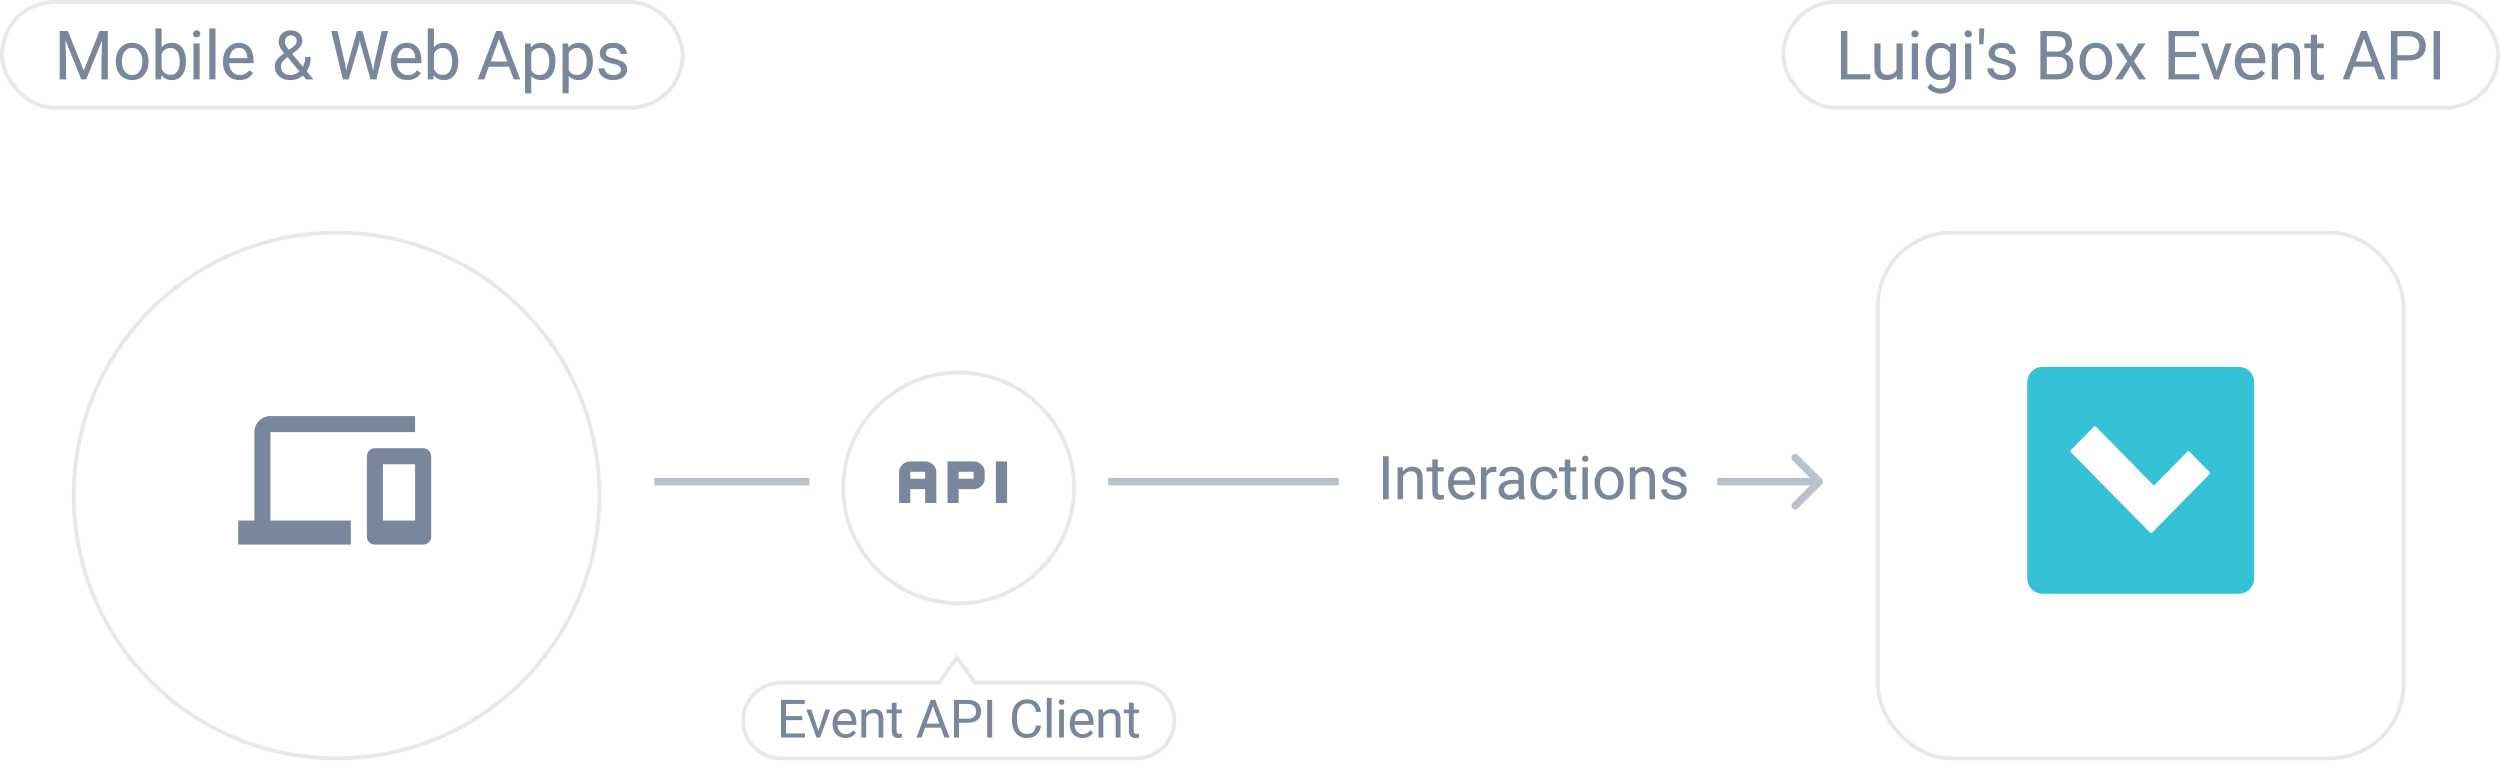 <svg width="661" height="205" viewBox="0 0 661 205" fill="none" xmlns="http://www.w3.org/2000/svg">
<g filter="url(#filter0_d_7482_2360)">
<circle cx="253.474" cy="127" r="31" fill="white"/>
<circle cx="253.474" cy="127" r="30.5" stroke="#E6E8EB"/>
</g>
<path d="M260.363 124.75V126.583C260.363 128.05 258.986 129.333 257.411 129.333H253.474V133H250.521V122H257.411C258.986 122 260.363 123.283 260.363 124.75ZM257.411 124.75H253.474V126.583H257.411V124.75Z" fill="#78879C"/>
<path fill-rule="evenodd" clip-rule="evenodd" d="M237.727 125.667V124.75C237.727 123.283 239.104 122 240.679 122H244.616C246.191 122 247.569 123.283 247.569 124.75V126.583V133H244.616V129.333H240.679V133H237.727V126.583V125.667ZM240.679 124.75H244.616V126.583H240.679V124.75Z" fill="#78879C"/>
<rect x="263.316" y="122" width="2.953" height="11" fill="#78879C"/>
<path fill-rule="evenodd" clip-rule="evenodd" d="M214 126.364H173V128.364H214V126.364ZM293 128.364H354V126.364H293V128.364ZM478.586 128.364H454V126.364H478.586L473.929 121.707C473.538 121.317 473.538 120.683 473.929 120.293C474.319 119.902 474.953 119.902 475.343 120.293L481.707 126.657C482.098 127.047 482.098 127.681 481.707 128.071L475.343 134.435C474.953 134.826 474.319 134.826 473.929 134.435C473.538 134.045 473.538 133.411 473.929 133.021L478.586 128.364Z" fill="#B9C1CC"/>
<g filter="url(#filter1_d_7482_2360)">
<rect x="496" y="57" width="140" height="140" rx="20" fill="white"/>
<rect x="496.5" y="57.5" width="139" height="139" rx="19.5" stroke="#E6E8EB"/>
</g>
<path d="M536 101.076C536 98.825 537.818 97 540.06 97H591.94C594.182 97 596 98.825 596 101.076V152.924C596 155.175 594.182 157 591.94 157H540.06C537.818 157 536 155.175 536 152.924V101.076Z" fill="#35C2D6"/>
<path d="M547.569 119.587C547.382 119.396 547.382 119.142 547.569 118.952L553.579 112.857C553.766 112.666 554.016 112.666 554.203 112.857L569.301 128.222C569.426 128.349 569.551 128.349 569.675 128.222L578.306 119.439C578.493 119.248 578.742 119.248 578.93 119.439L584.17 124.772C584.357 124.963 584.357 125.217 584.17 125.407L569.051 140.793C568.864 140.984 568.615 140.984 568.428 140.793L547.569 119.587Z" fill="white"/>
<g filter="url(#filter2_d_7482_2360)">
<circle cx="89" cy="127" r="70" fill="white"/>
<circle cx="89" cy="127" r="69.5" stroke="#E6E8EB"/>
</g>
<rect x="0.5" y="0.5" width="180" height="28" rx="14" fill="white"/>
<rect x="0.5" y="0.5" width="180" height="28" rx="14" stroke="#E6E8EB"/>
<path d="M16.314 8.203H17.957L22.149 18.636L26.333 8.203H27.985L22.782 21H21.499L16.314 8.203ZM15.777 8.203H17.228L17.465 16.008V21H15.777V8.203ZM27.062 8.203H28.513V21H26.825V16.008L27.062 8.203ZM30.617 16.351V16.148C30.617 15.463 30.717 14.827 30.916 14.241C31.116 13.649 31.403 13.137 31.778 12.703C32.153 12.264 32.607 11.924 33.14 11.684C33.673 11.438 34.271 11.315 34.933 11.315C35.601 11.315 36.201 11.438 36.735 11.684C37.274 11.924 37.731 12.264 38.106 12.703C38.487 13.137 38.777 13.649 38.976 14.241C39.175 14.827 39.275 15.463 39.275 16.148V16.351C39.275 17.036 39.175 17.672 38.976 18.258C38.777 18.844 38.487 19.356 38.106 19.796C37.731 20.23 37.277 20.569 36.743 20.815C36.216 21.056 35.618 21.176 34.95 21.176C34.282 21.176 33.682 21.056 33.149 20.815C32.615 20.569 32.158 20.23 31.778 19.796C31.403 19.356 31.116 18.844 30.916 18.258C30.717 17.672 30.617 17.036 30.617 16.351ZM32.243 16.148V16.351C32.243 16.825 32.299 17.273 32.41 17.695C32.522 18.111 32.689 18.48 32.911 18.803C33.14 19.125 33.424 19.38 33.764 19.567C34.104 19.749 34.499 19.84 34.95 19.84C35.396 19.84 35.785 19.749 36.119 19.567C36.459 19.38 36.74 19.125 36.963 18.803C37.186 18.48 37.353 18.111 37.464 17.695C37.581 17.273 37.64 16.825 37.64 16.351V16.148C37.64 15.68 37.581 15.237 37.464 14.821C37.353 14.399 37.183 14.027 36.954 13.705C36.732 13.377 36.45 13.119 36.111 12.932C35.777 12.744 35.384 12.65 34.933 12.65C34.488 12.65 34.095 12.744 33.755 12.932C33.421 13.119 33.14 13.377 32.911 13.705C32.689 14.027 32.522 14.399 32.41 14.821C32.299 15.237 32.243 15.68 32.243 16.148ZM41.107 7.5H42.742V19.154L42.601 21H41.107V7.5ZM49.166 16.166V16.351C49.166 17.042 49.084 17.684 48.92 18.275C48.756 18.861 48.516 19.371 48.2 19.805C47.883 20.238 47.497 20.575 47.04 20.815C46.583 21.056 46.058 21.176 45.466 21.176C44.863 21.176 44.333 21.073 43.876 20.868C43.424 20.657 43.044 20.355 42.733 19.963C42.422 19.57 42.173 19.096 41.986 18.539C41.804 17.982 41.678 17.355 41.608 16.658V15.85C41.678 15.146 41.804 14.517 41.986 13.96C42.173 13.403 42.422 12.929 42.733 12.536C43.044 12.138 43.424 11.836 43.876 11.631C44.327 11.42 44.851 11.315 45.449 11.315C46.046 11.315 46.577 11.432 47.04 11.666C47.502 11.895 47.889 12.223 48.2 12.65C48.516 13.078 48.756 13.591 48.92 14.188C49.084 14.78 49.166 15.44 49.166 16.166ZM47.532 16.351V16.166C47.532 15.691 47.488 15.246 47.4 14.83C47.312 14.408 47.171 14.039 46.978 13.723C46.785 13.4 46.53 13.148 46.213 12.967C45.897 12.779 45.507 12.685 45.044 12.685C44.634 12.685 44.277 12.756 43.972 12.896C43.673 13.037 43.419 13.227 43.208 13.468C42.997 13.702 42.824 13.972 42.689 14.276C42.56 14.575 42.463 14.886 42.399 15.208V17.326C42.493 17.736 42.645 18.132 42.856 18.513C43.073 18.888 43.36 19.195 43.717 19.436C44.081 19.676 44.529 19.796 45.062 19.796C45.502 19.796 45.877 19.708 46.187 19.532C46.503 19.351 46.758 19.102 46.952 18.785C47.151 18.469 47.297 18.102 47.391 17.686C47.485 17.27 47.532 16.825 47.532 16.351ZM52.792 11.49V21H51.157V11.49H52.792ZM51.034 8.968C51.034 8.704 51.113 8.481 51.271 8.3C51.435 8.118 51.675 8.027 51.992 8.027C52.303 8.027 52.54 8.118 52.704 8.3C52.874 8.481 52.959 8.704 52.959 8.968C52.959 9.22 52.874 9.437 52.704 9.618C52.54 9.794 52.303 9.882 51.992 9.882C51.675 9.882 51.435 9.794 51.271 9.618C51.113 9.437 51.034 9.22 51.034 8.968ZM56.971 7.5V21H55.336V7.5H56.971ZM63.329 21.176C62.667 21.176 62.067 21.064 61.528 20.842C60.994 20.613 60.534 20.294 60.148 19.884C59.767 19.474 59.474 18.987 59.269 18.425C59.064 17.862 58.961 17.247 58.961 16.579V16.21C58.961 15.437 59.075 14.748 59.304 14.145C59.532 13.535 59.843 13.02 60.236 12.598C60.628 12.176 61.074 11.856 61.572 11.64C62.07 11.423 62.585 11.315 63.118 11.315C63.798 11.315 64.384 11.432 64.876 11.666C65.374 11.9 65.781 12.229 66.098 12.65C66.414 13.066 66.649 13.559 66.801 14.127C66.953 14.69 67.029 15.305 67.029 15.973V16.702H59.928V15.375H65.404V15.252C65.38 14.83 65.292 14.42 65.14 14.021C64.993 13.623 64.759 13.295 64.437 13.037C64.115 12.779 63.675 12.65 63.118 12.65C62.749 12.65 62.409 12.729 62.099 12.888C61.788 13.04 61.522 13.269 61.299 13.573C61.076 13.878 60.904 14.25 60.781 14.69C60.657 15.129 60.596 15.636 60.596 16.21V16.579C60.596 17.03 60.657 17.455 60.781 17.854C60.909 18.246 61.094 18.592 61.334 18.891C61.58 19.189 61.876 19.424 62.222 19.594C62.574 19.764 62.972 19.849 63.417 19.849C63.992 19.849 64.478 19.731 64.876 19.497C65.275 19.263 65.623 18.949 65.922 18.557L66.906 19.339C66.701 19.649 66.441 19.945 66.124 20.227C65.808 20.508 65.418 20.736 64.955 20.912C64.498 21.088 63.956 21.176 63.329 21.176ZM75.361 13.898L77.277 12.536C77.646 12.284 77.93 12.032 78.13 11.78C78.335 11.523 78.437 11.171 78.437 10.726C78.437 10.38 78.302 10.066 78.033 9.785C77.763 9.498 77.383 9.354 76.89 9.354C76.55 9.354 76.263 9.434 76.029 9.592C75.795 9.75 75.619 9.961 75.502 10.225C75.385 10.482 75.326 10.767 75.326 11.077C75.326 11.341 75.39 11.613 75.519 11.895C75.648 12.176 75.827 12.469 76.055 12.773C76.284 13.078 76.545 13.4 76.838 13.74L82.893 21H80.942L75.976 15.059C75.537 14.543 75.144 14.071 74.799 13.644C74.453 13.21 74.18 12.791 73.981 12.387C73.788 11.982 73.691 11.563 73.691 11.13C73.691 10.462 73.823 9.899 74.087 9.442C74.356 8.979 74.731 8.628 75.212 8.388C75.692 8.147 76.255 8.027 76.899 8.027C77.526 8.027 78.065 8.153 78.516 8.405C78.973 8.651 79.325 8.979 79.571 9.39C79.817 9.794 79.94 10.239 79.94 10.726C79.94 11.136 79.867 11.505 79.721 11.833C79.574 12.155 79.369 12.451 79.105 12.721C78.847 12.99 78.546 13.254 78.2 13.512L75.66 15.401C75.238 15.712 74.93 16.008 74.737 16.289C74.544 16.57 74.418 16.819 74.359 17.036C74.306 17.253 74.28 17.426 74.28 17.555C74.28 17.971 74.371 18.352 74.552 18.697C74.734 19.043 75.01 19.321 75.379 19.532C75.754 19.737 76.222 19.84 76.785 19.84C77.277 19.84 77.755 19.729 78.218 19.506C78.686 19.277 79.105 18.955 79.474 18.539C79.844 18.117 80.136 17.616 80.353 17.036C80.576 16.45 80.687 15.803 80.687 15.094H82.146C82.146 15.674 82.091 16.222 81.979 16.737C81.868 17.253 81.695 17.733 81.461 18.179C81.232 18.618 80.939 19.02 80.582 19.383C80.529 19.436 80.488 19.497 80.459 19.567C80.429 19.638 80.388 19.699 80.336 19.752C79.896 20.227 79.354 20.584 78.71 20.824C78.071 21.059 77.429 21.176 76.785 21.176C75.935 21.176 75.2 21.02 74.579 20.71C73.964 20.399 73.489 19.972 73.155 19.427C72.821 18.882 72.654 18.258 72.654 17.555C72.654 17.016 72.768 16.541 72.997 16.131C73.231 15.721 73.55 15.337 73.955 14.979C74.365 14.622 74.834 14.262 75.361 13.898ZM91.875 17.133L94.415 8.203H95.646L94.934 11.675L92.2 21H90.979L91.875 17.133ZM89.247 8.203L91.269 16.957L91.875 21H90.662L87.56 8.203H89.247ZM98.933 16.948L100.91 8.203H102.607L99.513 21H98.3L98.933 16.948ZM95.83 8.203L98.3 17.133L99.197 21H97.975L95.338 11.675L94.617 8.203H95.83ZM107.708 21.176C107.046 21.176 106.446 21.064 105.907 20.842C105.374 20.613 104.914 20.294 104.527 19.884C104.146 19.474 103.853 18.987 103.648 18.425C103.443 17.862 103.34 17.247 103.34 16.579V16.21C103.34 15.437 103.455 14.748 103.683 14.145C103.912 13.535 104.222 13.02 104.615 12.598C105.007 12.176 105.453 11.856 105.951 11.64C106.449 11.423 106.964 11.315 107.498 11.315C108.177 11.315 108.763 11.432 109.255 11.666C109.753 11.9 110.161 12.229 110.477 12.65C110.793 13.066 111.028 13.559 111.18 14.127C111.333 14.69 111.409 15.305 111.409 15.973V16.702H104.307V15.375H109.783V15.252C109.759 14.83 109.671 14.42 109.519 14.021C109.373 13.623 109.138 13.295 108.816 13.037C108.494 12.779 108.054 12.65 107.498 12.65C107.128 12.65 106.789 12.729 106.478 12.888C106.167 13.04 105.901 13.269 105.678 13.573C105.456 13.878 105.283 14.25 105.16 14.69C105.037 15.129 104.975 15.636 104.975 16.21V16.579C104.975 17.03 105.037 17.455 105.16 17.854C105.289 18.246 105.473 18.592 105.713 18.891C105.959 19.189 106.255 19.424 106.601 19.594C106.953 19.764 107.351 19.849 107.796 19.849C108.371 19.849 108.857 19.731 109.255 19.497C109.654 19.263 110.002 18.949 110.301 18.557L111.286 19.339C111.081 19.649 110.82 19.945 110.503 20.227C110.187 20.508 109.797 20.736 109.334 20.912C108.877 21.088 108.335 21.176 107.708 21.176ZM113.1 7.5H114.735V19.154L114.594 21H113.1V7.5ZM121.16 16.166V16.351C121.16 17.042 121.078 17.684 120.914 18.275C120.75 18.861 120.51 19.371 120.193 19.805C119.877 20.238 119.49 20.575 119.033 20.815C118.576 21.056 118.052 21.176 117.46 21.176C116.856 21.176 116.326 21.073 115.869 20.868C115.418 20.657 115.037 20.355 114.726 19.963C114.416 19.57 114.167 19.096 113.979 18.539C113.798 17.982 113.672 17.355 113.601 16.658V15.85C113.672 15.146 113.798 14.517 113.979 13.96C114.167 13.403 114.416 12.929 114.726 12.536C115.037 12.138 115.418 11.836 115.869 11.631C116.32 11.42 116.844 11.315 117.442 11.315C118.04 11.315 118.57 11.432 119.033 11.666C119.496 11.895 119.883 12.223 120.193 12.65C120.51 13.078 120.75 13.591 120.914 14.188C121.078 14.78 121.16 15.44 121.16 16.166ZM119.525 16.351V16.166C119.525 15.691 119.481 15.246 119.393 14.83C119.305 14.408 119.165 14.039 118.971 13.723C118.778 13.4 118.523 13.148 118.207 12.967C117.89 12.779 117.501 12.685 117.038 12.685C116.628 12.685 116.27 12.756 115.966 12.896C115.667 13.037 115.412 13.227 115.201 13.468C114.99 13.702 114.817 13.972 114.682 14.276C114.553 14.575 114.457 14.886 114.392 15.208V17.326C114.486 17.736 114.638 18.132 114.849 18.513C115.066 18.888 115.353 19.195 115.711 19.436C116.074 19.676 116.522 19.796 117.055 19.796C117.495 19.796 117.87 19.708 118.18 19.532C118.497 19.351 118.752 19.102 118.945 18.785C119.144 18.469 119.291 18.102 119.385 17.686C119.478 17.27 119.525 16.825 119.525 16.351ZM132.269 9.337L128.032 21H126.301L131.179 8.203H132.295L132.269 9.337ZM135.82 21L131.574 9.337L131.548 8.203H132.664L137.56 21H135.82ZM135.6 16.263V17.651H128.41V16.263H135.6ZM140.456 13.318V24.656H138.821V11.49H140.315L140.456 13.318ZM146.863 16.166V16.351C146.863 17.042 146.781 17.684 146.617 18.275C146.453 18.861 146.212 19.371 145.896 19.805C145.585 20.238 145.202 20.575 144.745 20.815C144.288 21.056 143.763 21.176 143.171 21.176C142.568 21.176 142.035 21.076 141.572 20.877C141.109 20.678 140.716 20.388 140.394 20.007C140.072 19.626 139.814 19.169 139.621 18.636C139.433 18.102 139.304 17.502 139.234 16.834V15.85C139.304 15.146 139.436 14.517 139.629 13.96C139.823 13.403 140.078 12.929 140.394 12.536C140.716 12.138 141.106 11.836 141.563 11.631C142.02 11.42 142.547 11.315 143.145 11.315C143.743 11.315 144.273 11.432 144.736 11.666C145.199 11.895 145.588 12.223 145.905 12.65C146.221 13.078 146.458 13.591 146.617 14.188C146.781 14.78 146.863 15.44 146.863 16.166ZM145.228 16.351V16.166C145.228 15.691 145.178 15.246 145.079 14.83C144.979 14.408 144.824 14.039 144.613 13.723C144.408 13.4 144.144 13.148 143.822 12.967C143.499 12.779 143.116 12.685 142.67 12.685C142.26 12.685 141.903 12.756 141.598 12.896C141.299 13.037 141.044 13.227 140.833 13.468C140.623 13.702 140.45 13.972 140.315 14.276C140.186 14.575 140.089 14.886 140.025 15.208V17.484C140.142 17.895 140.306 18.281 140.517 18.645C140.728 19.002 141.009 19.292 141.361 19.515C141.712 19.731 142.155 19.84 142.688 19.84C143.127 19.84 143.505 19.749 143.822 19.567C144.144 19.38 144.408 19.125 144.613 18.803C144.824 18.48 144.979 18.111 145.079 17.695C145.178 17.273 145.228 16.825 145.228 16.351ZM150.365 13.318V24.656H148.73V11.49H150.224L150.365 13.318ZM156.772 16.166V16.351C156.772 17.042 156.69 17.684 156.526 18.275C156.362 18.861 156.122 19.371 155.805 19.805C155.495 20.238 155.111 20.575 154.654 20.815C154.197 21.056 153.673 21.176 153.081 21.176C152.477 21.176 151.944 21.076 151.481 20.877C151.018 20.678 150.626 20.388 150.303 20.007C149.981 19.626 149.723 19.169 149.53 18.636C149.343 18.102 149.214 17.502 149.143 16.834V15.85C149.214 15.146 149.345 14.517 149.539 13.96C149.732 13.403 149.987 12.929 150.303 12.536C150.626 12.138 151.015 11.836 151.472 11.631C151.929 11.42 152.457 11.315 153.054 11.315C153.652 11.315 154.182 11.432 154.645 11.666C155.108 11.895 155.498 12.223 155.814 12.65C156.131 13.078 156.368 13.591 156.526 14.188C156.69 14.78 156.772 15.44 156.772 16.166ZM155.137 16.351V16.166C155.137 15.691 155.088 15.246 154.988 14.83C154.888 14.408 154.733 14.039 154.522 13.723C154.317 13.4 154.053 13.148 153.731 12.967C153.409 12.779 153.025 12.685 152.58 12.685C152.17 12.685 151.812 12.756 151.508 12.896C151.209 13.037 150.954 13.227 150.743 13.468C150.532 13.702 150.359 13.972 150.224 14.276C150.095 14.575 149.999 14.886 149.934 15.208V17.484C150.051 17.895 150.216 18.281 150.426 18.645C150.637 19.002 150.919 19.292 151.27 19.515C151.622 19.731 152.064 19.84 152.597 19.84C153.037 19.84 153.415 19.749 153.731 19.567C154.053 19.38 154.317 19.125 154.522 18.803C154.733 18.48 154.888 18.111 154.988 17.695C155.088 17.273 155.137 16.825 155.137 16.351ZM164.186 18.477C164.186 18.243 164.133 18.026 164.027 17.827C163.928 17.622 163.72 17.438 163.403 17.273C163.093 17.104 162.624 16.957 161.997 16.834C161.47 16.723 160.992 16.591 160.564 16.439C160.143 16.286 159.782 16.102 159.483 15.885C159.19 15.668 158.965 15.413 158.807 15.12C158.648 14.827 158.569 14.484 158.569 14.092C158.569 13.717 158.651 13.362 158.815 13.028C158.985 12.694 159.223 12.398 159.527 12.141C159.838 11.883 160.21 11.681 160.644 11.534C161.077 11.388 161.561 11.315 162.094 11.315C162.855 11.315 163.506 11.449 164.045 11.719C164.584 11.988 164.997 12.349 165.284 12.8C165.571 13.245 165.715 13.74 165.715 14.285H164.089C164.089 14.021 164.01 13.767 163.852 13.521C163.699 13.269 163.474 13.06 163.175 12.896C162.882 12.732 162.521 12.65 162.094 12.65C161.643 12.65 161.276 12.721 160.995 12.861C160.72 12.996 160.518 13.169 160.389 13.38C160.266 13.591 160.204 13.813 160.204 14.048C160.204 14.224 160.233 14.382 160.292 14.523C160.356 14.657 160.468 14.783 160.626 14.9C160.784 15.012 161.007 15.117 161.294 15.217C161.581 15.316 161.947 15.416 162.393 15.516C163.172 15.691 163.813 15.902 164.317 16.148C164.821 16.395 165.196 16.696 165.442 17.054C165.688 17.411 165.812 17.845 165.812 18.355C165.812 18.77 165.724 19.151 165.548 19.497C165.378 19.843 165.129 20.142 164.801 20.394C164.479 20.64 164.092 20.833 163.641 20.974C163.195 21.108 162.694 21.176 162.138 21.176C161.3 21.176 160.591 21.026 160.011 20.727C159.431 20.429 158.991 20.042 158.692 19.567C158.394 19.093 158.244 18.592 158.244 18.064H159.879C159.902 18.51 160.031 18.864 160.266 19.128C160.5 19.386 160.787 19.57 161.127 19.682C161.467 19.787 161.804 19.84 162.138 19.84C162.583 19.84 162.955 19.781 163.254 19.664C163.559 19.547 163.79 19.386 163.948 19.181C164.106 18.976 164.186 18.741 164.186 18.477Z" fill="#78879C"/>
<rect x="471.5" y="0.5" width="189" height="28" rx="14" fill="white"/>
<rect x="471.5" y="0.5" width="189" height="28" rx="14" stroke="#E6E8EB"/>
<path d="M494.503 19.62V21H488.105V19.62H494.503ZM488.439 8.203V21H486.743V8.203H488.439ZM501.433 18.803V11.49H503.068V21H501.512L501.433 18.803ZM501.741 16.799L502.418 16.781C502.418 17.414 502.35 18 502.216 18.539C502.087 19.072 501.876 19.535 501.583 19.928C501.29 20.32 500.906 20.628 500.431 20.851C499.957 21.067 499.38 21.176 498.7 21.176C498.237 21.176 497.812 21.108 497.426 20.974C497.045 20.839 496.717 20.631 496.441 20.35C496.166 20.068 495.952 19.702 495.8 19.251C495.653 18.8 495.58 18.258 495.58 17.625V11.49H497.206V17.643C497.206 18.07 497.253 18.425 497.346 18.706C497.446 18.981 497.578 19.201 497.742 19.365C497.912 19.523 498.099 19.635 498.304 19.699C498.515 19.764 498.732 19.796 498.955 19.796C499.646 19.796 500.194 19.664 500.598 19.4C501.003 19.131 501.293 18.77 501.469 18.319C501.65 17.862 501.741 17.355 501.741 16.799ZM507.115 11.49V21H505.48V11.49H507.115ZM505.357 8.968C505.357 8.704 505.437 8.481 505.595 8.3C505.759 8.118 505.999 8.027 506.315 8.027C506.626 8.027 506.863 8.118 507.027 8.3C507.197 8.481 507.282 8.704 507.282 8.968C507.282 9.22 507.197 9.437 507.027 9.618C506.863 9.794 506.626 9.882 506.315 9.882C505.999 9.882 505.759 9.794 505.595 9.618C505.437 9.437 505.357 9.22 505.357 8.968ZM515.689 11.49H517.165V20.798C517.165 21.636 516.995 22.351 516.656 22.942C516.316 23.534 515.841 23.982 515.232 24.287C514.628 24.598 513.931 24.753 513.14 24.753C512.812 24.753 512.425 24.7 511.98 24.595C511.54 24.495 511.107 24.322 510.679 24.076C510.257 23.836 509.903 23.511 509.615 23.101L510.468 22.134C510.866 22.614 511.282 22.948 511.716 23.136C512.156 23.323 512.589 23.417 513.017 23.417C513.532 23.417 513.978 23.32 514.353 23.127C514.728 22.934 515.018 22.646 515.223 22.266C515.434 21.891 515.539 21.428 515.539 20.877V13.582L515.689 11.49ZM509.141 16.351V16.166C509.141 15.44 509.226 14.78 509.396 14.188C509.572 13.591 509.821 13.078 510.143 12.65C510.471 12.223 510.866 11.895 511.329 11.666C511.792 11.432 512.314 11.315 512.894 11.315C513.491 11.315 514.013 11.42 514.458 11.631C514.909 11.836 515.29 12.138 515.601 12.536C515.917 12.929 516.166 13.403 516.348 13.96C516.53 14.517 516.656 15.146 516.726 15.85V16.658C516.661 17.355 516.535 17.982 516.348 18.539C516.166 19.096 515.917 19.57 515.601 19.963C515.29 20.355 514.909 20.657 514.458 20.868C514.007 21.073 513.48 21.176 512.876 21.176C512.308 21.176 511.792 21.056 511.329 20.815C510.872 20.575 510.48 20.238 510.152 19.805C509.824 19.371 509.572 18.861 509.396 18.275C509.226 17.684 509.141 17.042 509.141 16.351ZM510.767 16.166V16.351C510.767 16.825 510.814 17.27 510.907 17.686C511.007 18.102 511.157 18.469 511.356 18.785C511.561 19.102 511.822 19.351 512.138 19.532C512.454 19.708 512.832 19.796 513.272 19.796C513.811 19.796 514.256 19.682 514.608 19.453C514.959 19.225 515.238 18.923 515.443 18.548C515.654 18.173 515.818 17.766 515.935 17.326V15.208C515.87 14.886 515.771 14.575 515.636 14.276C515.507 13.972 515.337 13.702 515.126 13.468C514.921 13.227 514.666 13.037 514.362 12.896C514.057 12.756 513.699 12.685 513.289 12.685C512.844 12.685 512.46 12.779 512.138 12.967C511.822 13.148 511.561 13.4 511.356 13.723C511.157 14.039 511.007 14.408 510.907 14.83C510.814 15.246 510.767 15.691 510.767 16.166ZM521.204 11.49V21H519.569V11.49H521.204ZM519.446 8.968C519.446 8.704 519.525 8.481 519.683 8.3C519.847 8.118 520.087 8.027 520.404 8.027C520.714 8.027 520.952 8.118 521.116 8.3C521.286 8.481 521.371 8.704 521.371 8.968C521.371 9.22 521.286 9.437 521.116 9.618C520.952 9.794 520.714 9.882 520.404 9.882C520.087 9.882 519.847 9.794 519.683 9.618C519.525 9.437 519.446 9.22 519.446 8.968ZM524.609 7.5V8.467L524.425 11.701H523.291L523.3 8.616V7.5H524.609ZM531.398 18.477C531.398 18.243 531.346 18.026 531.24 17.827C531.141 17.622 530.933 17.438 530.616 17.273C530.306 17.104 529.837 16.957 529.21 16.834C528.683 16.723 528.205 16.591 527.777 16.439C527.355 16.286 526.995 16.102 526.696 15.885C526.403 15.668 526.178 15.413 526.02 15.12C525.861 14.827 525.782 14.484 525.782 14.092C525.782 13.717 525.864 13.362 526.028 13.028C526.198 12.694 526.436 12.398 526.74 12.141C527.051 11.883 527.423 11.681 527.856 11.534C528.29 11.388 528.773 11.315 529.307 11.315C530.068 11.315 530.719 11.449 531.258 11.719C531.797 11.988 532.21 12.349 532.497 12.8C532.784 13.245 532.928 13.74 532.928 14.285H531.302C531.302 14.021 531.223 13.767 531.064 13.521C530.912 13.269 530.687 13.06 530.388 12.896C530.095 12.732 529.734 12.65 529.307 12.65C528.855 12.65 528.489 12.721 528.208 12.861C527.933 12.996 527.73 13.169 527.602 13.38C527.479 13.591 527.417 13.813 527.417 14.048C527.417 14.224 527.446 14.382 527.505 14.523C527.569 14.657 527.681 14.783 527.839 14.9C527.997 15.012 528.22 15.117 528.507 15.217C528.794 15.316 529.16 15.416 529.605 15.516C530.385 15.691 531.026 15.902 531.53 16.148C532.034 16.395 532.409 16.696 532.655 17.054C532.901 17.411 533.024 17.845 533.024 18.355C533.024 18.77 532.937 19.151 532.761 19.497C532.591 19.843 532.342 20.142 532.014 20.394C531.691 20.64 531.305 20.833 530.854 20.974C530.408 21.108 529.907 21.176 529.351 21.176C528.513 21.176 527.804 21.026 527.224 20.727C526.644 20.429 526.204 20.042 525.905 19.567C525.606 19.093 525.457 18.592 525.457 18.064H527.092C527.115 18.51 527.244 18.864 527.479 19.128C527.713 19.386 528 19.57 528.34 19.682C528.68 19.787 529.017 19.84 529.351 19.84C529.796 19.84 530.168 19.781 530.467 19.664C530.771 19.547 531.003 19.386 531.161 19.181C531.319 18.976 531.398 18.741 531.398 18.477ZM544.037 15.015H540.793L540.776 13.652H543.72C544.207 13.652 544.631 13.57 544.995 13.406C545.358 13.242 545.639 13.008 545.838 12.703C546.043 12.393 546.146 12.023 546.146 11.596C546.146 11.127 546.055 10.746 545.874 10.453C545.698 10.154 545.425 9.938 545.056 9.803C544.693 9.662 544.23 9.592 543.667 9.592H541.171V21H539.475V8.203H543.667C544.324 8.203 544.91 8.271 545.425 8.405C545.941 8.534 546.377 8.739 546.735 9.021C547.098 9.296 547.374 9.647 547.561 10.075C547.749 10.503 547.842 11.016 547.842 11.613C547.842 12.141 547.708 12.618 547.438 13.046C547.168 13.468 546.793 13.813 546.313 14.083C545.838 14.352 545.282 14.525 544.643 14.602L544.037 15.015ZM543.958 21H540.125L541.084 19.62H543.958C544.497 19.62 544.954 19.526 545.329 19.339C545.709 19.151 546 18.888 546.199 18.548C546.398 18.202 546.498 17.795 546.498 17.326C546.498 16.852 546.413 16.441 546.243 16.096C546.073 15.75 545.806 15.483 545.443 15.296C545.08 15.108 544.611 15.015 544.037 15.015H541.62L541.637 13.652H544.942L545.302 14.145C545.917 14.197 546.439 14.373 546.867 14.672C547.294 14.965 547.62 15.34 547.842 15.797C548.071 16.254 548.185 16.758 548.185 17.309C548.185 18.105 548.009 18.779 547.658 19.33C547.312 19.875 546.823 20.291 546.19 20.578C545.557 20.859 544.813 21 543.958 21ZM549.815 16.351V16.148C549.815 15.463 549.915 14.827 550.114 14.241C550.313 13.649 550.6 13.137 550.975 12.703C551.35 12.264 551.804 11.924 552.338 11.684C552.871 11.438 553.469 11.315 554.131 11.315C554.799 11.315 555.399 11.438 555.932 11.684C556.471 11.924 556.928 12.264 557.303 12.703C557.684 13.137 557.974 13.649 558.174 14.241C558.373 14.827 558.472 15.463 558.472 16.148V16.351C558.472 17.036 558.373 17.672 558.174 18.258C557.974 18.844 557.684 19.356 557.303 19.796C556.928 20.23 556.474 20.569 555.941 20.815C555.414 21.056 554.816 21.176 554.148 21.176C553.48 21.176 552.88 21.056 552.346 20.815C551.813 20.569 551.356 20.23 550.975 19.796C550.6 19.356 550.313 18.844 550.114 18.258C549.915 17.672 549.815 17.036 549.815 16.351ZM551.441 16.148V16.351C551.441 16.825 551.497 17.273 551.608 17.695C551.719 18.111 551.886 18.48 552.109 18.803C552.338 19.125 552.622 19.38 552.962 19.567C553.302 19.749 553.697 19.84 554.148 19.84C554.594 19.84 554.983 19.749 555.317 19.567C555.657 19.38 555.938 19.125 556.161 18.803C556.384 18.48 556.551 18.111 556.662 17.695C556.779 17.273 556.838 16.825 556.838 16.351V16.148C556.838 15.68 556.779 15.237 556.662 14.821C556.551 14.399 556.381 14.027 556.152 13.705C555.929 13.377 555.648 13.119 555.308 12.932C554.974 12.744 554.582 12.65 554.131 12.65C553.685 12.65 553.293 12.744 552.953 12.932C552.619 13.119 552.338 13.377 552.109 13.705C551.886 14.027 551.719 14.399 551.608 14.821C551.497 15.237 551.441 15.68 551.441 16.148ZM561.219 11.49L563.302 14.953L565.411 11.49H567.318L564.207 16.184L567.415 21H565.534L563.337 17.432L561.14 21H559.25L562.449 16.184L559.347 11.49H561.219ZM581.495 19.62V21H574.718V19.62H581.495ZM575.061 8.203V21H573.365V8.203H575.061ZM580.598 13.705V15.085H574.718V13.705H580.598ZM581.407 8.203V9.592H574.718V8.203H581.407ZM585.814 19.532L588.416 11.49H590.077L586.658 21H585.568L585.814 19.532ZM583.643 11.49L586.324 19.576L586.509 21H585.419L581.973 11.49H583.643ZM595.267 21.176C594.604 21.176 594.004 21.064 593.465 20.842C592.932 20.613 592.472 20.294 592.085 19.884C591.704 19.474 591.411 18.987 591.206 18.425C591.001 17.862 590.898 17.247 590.898 16.579V16.21C590.898 15.437 591.013 14.748 591.241 14.145C591.47 13.535 591.78 13.02 592.173 12.598C592.565 12.176 593.011 11.856 593.509 11.64C594.007 11.423 594.522 11.315 595.056 11.315C595.735 11.315 596.321 11.432 596.813 11.666C597.312 11.9 597.719 12.229 598.035 12.65C598.352 13.066 598.586 13.559 598.738 14.127C598.891 14.69 598.967 15.305 598.967 15.973V16.702H591.865V15.375H597.341V15.252C597.317 14.83 597.229 14.42 597.077 14.021C596.931 13.623 596.696 13.295 596.374 13.037C596.052 12.779 595.612 12.65 595.056 12.65C594.687 12.65 594.347 12.729 594.036 12.888C593.726 13.04 593.459 13.269 593.236 13.573C593.014 13.878 592.841 14.25 592.718 14.69C592.595 15.129 592.533 15.636 592.533 16.21V16.579C592.533 17.03 592.595 17.455 592.718 17.854C592.847 18.246 593.031 18.592 593.271 18.891C593.518 19.189 593.813 19.424 594.159 19.594C594.511 19.764 594.909 19.849 595.354 19.849C595.929 19.849 596.415 19.731 596.813 19.497C597.212 19.263 597.561 18.949 597.859 18.557L598.844 19.339C598.639 19.649 598.378 19.945 598.062 20.227C597.745 20.508 597.355 20.736 596.893 20.912C596.436 21.088 595.894 21.176 595.267 21.176ZM602.293 13.521V21H600.667V11.49H602.205L602.293 13.521ZM601.906 15.885L601.23 15.858C601.236 15.208 601.332 14.607 601.52 14.057C601.707 13.5 601.971 13.017 602.311 12.606C602.651 12.196 603.055 11.88 603.524 11.657C603.998 11.429 604.523 11.315 605.097 11.315C605.566 11.315 605.988 11.379 606.363 11.508C606.738 11.631 607.057 11.83 607.321 12.105C607.59 12.381 607.795 12.738 607.936 13.178C608.076 13.611 608.147 14.142 608.147 14.769V21H606.512V14.751C606.512 14.253 606.439 13.854 606.292 13.556C606.146 13.251 605.932 13.031 605.651 12.896C605.369 12.756 605.024 12.685 604.614 12.685C604.209 12.685 603.84 12.771 603.506 12.94C603.178 13.11 602.894 13.345 602.654 13.644C602.419 13.942 602.235 14.285 602.1 14.672C601.971 15.053 601.906 15.457 601.906 15.885ZM614.4 11.49V12.738H609.258V11.49H614.4ZM610.999 9.179H612.625V18.645C612.625 18.967 612.674 19.21 612.774 19.374C612.874 19.538 613.002 19.646 613.161 19.699C613.319 19.752 613.489 19.778 613.67 19.778C613.805 19.778 613.946 19.767 614.092 19.743C614.245 19.714 614.359 19.69 614.435 19.673L614.444 21C614.315 21.041 614.145 21.079 613.934 21.114C613.729 21.155 613.48 21.176 613.187 21.176C612.789 21.176 612.422 21.097 612.088 20.939C611.754 20.78 611.488 20.517 611.289 20.148C611.095 19.773 610.999 19.269 610.999 18.636V9.179ZM625.359 9.337L621.123 21H619.392L624.27 8.203H625.386L625.359 9.337ZM628.91 21L624.665 9.337L624.639 8.203H625.755L630.65 21H628.91ZM628.69 16.263V17.651H621.501V16.263H628.69ZM636.886 15.981H633.467V14.602H636.886C637.548 14.602 638.084 14.496 638.494 14.285C638.905 14.074 639.203 13.781 639.391 13.406C639.584 13.031 639.681 12.604 639.681 12.123C639.681 11.684 639.584 11.271 639.391 10.884C639.203 10.497 638.905 10.187 638.494 9.952C638.084 9.712 637.548 9.592 636.886 9.592H633.863V21H632.166V8.203H636.886C637.853 8.203 638.67 8.37 639.338 8.704C640.006 9.038 640.513 9.501 640.859 10.093C641.204 10.679 641.377 11.35 641.377 12.105C641.377 12.926 641.204 13.626 640.859 14.206C640.513 14.786 640.006 15.229 639.338 15.533C638.67 15.832 637.853 15.981 636.886 15.981ZM645.143 8.203V21H643.447V8.203H645.143Z" fill="#78879C"/>
<path d="M367.171 120.625V132H365.663V120.625H367.171ZM370.964 125.352V132H369.519V123.547H370.886L370.964 125.352ZM370.62 127.453L370.019 127.43C370.024 126.852 370.11 126.318 370.276 125.828C370.443 125.333 370.677 124.904 370.979 124.539C371.282 124.174 371.641 123.893 372.058 123.695C372.479 123.492 372.946 123.391 373.456 123.391C373.873 123.391 374.248 123.448 374.581 123.562C374.914 123.672 375.198 123.849 375.433 124.094C375.672 124.339 375.854 124.656 375.979 125.047C376.104 125.432 376.167 125.904 376.167 126.461V132H374.714V126.445C374.714 126.003 374.649 125.648 374.519 125.383C374.388 125.112 374.198 124.917 373.948 124.797C373.698 124.672 373.391 124.609 373.026 124.609C372.667 124.609 372.339 124.685 372.042 124.836C371.75 124.987 371.498 125.195 371.284 125.461C371.076 125.727 370.912 126.031 370.792 126.375C370.677 126.714 370.62 127.073 370.62 127.453ZM381.725 123.547V124.656H377.155V123.547H381.725ZM378.702 121.492H380.147V129.906C380.147 130.193 380.192 130.409 380.28 130.555C380.369 130.701 380.483 130.797 380.624 130.844C380.764 130.891 380.915 130.914 381.077 130.914C381.197 130.914 381.322 130.904 381.452 130.883C381.587 130.857 381.689 130.836 381.757 130.82L381.764 132C381.65 132.036 381.499 132.07 381.311 132.102C381.129 132.138 380.908 132.156 380.647 132.156C380.293 132.156 379.968 132.086 379.671 131.945C379.374 131.805 379.137 131.57 378.96 131.242C378.788 130.909 378.702 130.461 378.702 129.898V121.492ZM386.752 132.156C386.164 132.156 385.63 132.057 385.151 131.859C384.677 131.656 384.268 131.372 383.924 131.008C383.586 130.643 383.325 130.211 383.143 129.711C382.961 129.211 382.87 128.664 382.87 128.07V127.742C382.87 127.055 382.971 126.443 383.174 125.906C383.377 125.365 383.654 124.906 384.002 124.531C384.351 124.156 384.747 123.872 385.19 123.68C385.633 123.487 386.091 123.391 386.565 123.391C387.169 123.391 387.69 123.495 388.127 123.703C388.57 123.911 388.932 124.203 389.213 124.578C389.495 124.948 389.703 125.385 389.838 125.891C389.974 126.391 390.042 126.938 390.042 127.531V128.18H383.729V127H388.596V126.891C388.575 126.516 388.497 126.151 388.362 125.797C388.232 125.443 388.023 125.151 387.737 124.922C387.45 124.693 387.06 124.578 386.565 124.578C386.237 124.578 385.935 124.648 385.659 124.789C385.383 124.924 385.146 125.128 384.948 125.398C384.75 125.669 384.596 126 384.487 126.391C384.377 126.781 384.323 127.232 384.323 127.742V128.07C384.323 128.471 384.377 128.849 384.487 129.203C384.601 129.552 384.766 129.859 384.979 130.125C385.198 130.391 385.461 130.599 385.768 130.75C386.081 130.901 386.435 130.977 386.831 130.977C387.341 130.977 387.773 130.872 388.127 130.664C388.482 130.456 388.792 130.177 389.057 129.828L389.932 130.523C389.75 130.799 389.518 131.062 389.237 131.312C388.956 131.562 388.609 131.766 388.198 131.922C387.792 132.078 387.31 132.156 386.752 132.156ZM392.998 124.875V132H391.553V123.547H392.959L392.998 124.875ZM395.639 123.5L395.631 124.844C395.511 124.818 395.397 124.802 395.287 124.797C395.183 124.786 395.063 124.781 394.928 124.781C394.595 124.781 394.3 124.833 394.045 124.938C393.79 125.042 393.574 125.188 393.397 125.375C393.22 125.562 393.079 125.786 392.975 126.047C392.876 126.302 392.811 126.583 392.78 126.891L392.373 127.125C392.373 126.615 392.423 126.135 392.522 125.688C392.626 125.24 392.785 124.844 392.998 124.5C393.212 124.151 393.483 123.88 393.811 123.688C394.144 123.49 394.54 123.391 394.998 123.391C395.103 123.391 395.222 123.404 395.358 123.43C395.493 123.451 395.587 123.474 395.639 123.5ZM401.471 130.555V126.203C401.471 125.87 401.403 125.581 401.268 125.336C401.137 125.086 400.94 124.893 400.674 124.758C400.408 124.622 400.08 124.555 399.69 124.555C399.325 124.555 399.005 124.617 398.729 124.742C398.458 124.867 398.244 125.031 398.088 125.234C397.937 125.438 397.861 125.656 397.861 125.891H396.416C396.416 125.589 396.494 125.289 396.65 124.992C396.807 124.695 397.031 124.427 397.322 124.188C397.619 123.943 397.973 123.75 398.385 123.609C398.802 123.464 399.265 123.391 399.775 123.391C400.39 123.391 400.932 123.495 401.4 123.703C401.874 123.911 402.244 124.227 402.51 124.648C402.781 125.065 402.916 125.589 402.916 126.219V130.156C402.916 130.438 402.94 130.737 402.986 131.055C403.039 131.372 403.114 131.646 403.213 131.875V132H401.705C401.632 131.833 401.575 131.612 401.533 131.336C401.492 131.055 401.471 130.794 401.471 130.555ZM401.721 126.875L401.736 127.891H400.275C399.864 127.891 399.497 127.924 399.174 127.992C398.851 128.055 398.58 128.151 398.361 128.281C398.143 128.411 397.976 128.576 397.861 128.773C397.747 128.966 397.69 129.193 397.69 129.453C397.69 129.719 397.749 129.961 397.869 130.18C397.989 130.398 398.169 130.573 398.408 130.703C398.653 130.828 398.953 130.891 399.307 130.891C399.749 130.891 400.14 130.797 400.479 130.609C400.817 130.422 401.085 130.193 401.283 129.922C401.486 129.651 401.596 129.388 401.611 129.133L402.229 129.828C402.192 130.047 402.093 130.289 401.932 130.555C401.77 130.82 401.554 131.076 401.283 131.32C401.018 131.56 400.7 131.76 400.33 131.922C399.966 132.078 399.554 132.156 399.096 132.156C398.523 132.156 398.02 132.044 397.588 131.82C397.161 131.596 396.828 131.297 396.588 130.922C396.354 130.542 396.236 130.117 396.236 129.648C396.236 129.195 396.325 128.797 396.502 128.453C396.679 128.104 396.934 127.815 397.268 127.586C397.601 127.352 398.002 127.174 398.471 127.055C398.94 126.935 399.463 126.875 400.041 126.875H401.721ZM408.396 130.969C408.74 130.969 409.058 130.898 409.349 130.758C409.641 130.617 409.881 130.424 410.068 130.18C410.256 129.93 410.363 129.646 410.389 129.328H411.764C411.738 129.828 411.568 130.294 411.256 130.727C410.948 131.154 410.545 131.5 410.045 131.766C409.545 132.026 408.995 132.156 408.396 132.156C407.761 132.156 407.206 132.044 406.732 131.82C406.264 131.596 405.873 131.289 405.56 130.898C405.253 130.508 405.021 130.06 404.865 129.555C404.714 129.044 404.639 128.505 404.639 127.938V127.609C404.639 127.042 404.714 126.505 404.865 126C405.021 125.49 405.253 125.039 405.56 124.648C405.873 124.258 406.264 123.951 406.732 123.727C407.206 123.503 407.761 123.391 408.396 123.391C409.058 123.391 409.636 123.526 410.131 123.797C410.626 124.062 411.014 124.427 411.295 124.891C411.581 125.349 411.738 125.87 411.764 126.453H410.389C410.363 126.104 410.264 125.789 410.092 125.508C409.925 125.227 409.696 125.003 409.404 124.836C409.118 124.664 408.782 124.578 408.396 124.578C407.954 124.578 407.581 124.667 407.279 124.844C406.982 125.016 406.745 125.25 406.568 125.547C406.396 125.839 406.271 126.164 406.193 126.523C406.12 126.878 406.084 127.24 406.084 127.609V127.938C406.084 128.307 406.12 128.672 406.193 129.031C406.266 129.391 406.389 129.716 406.56 130.008C406.738 130.299 406.974 130.534 407.271 130.711C407.573 130.883 407.948 130.969 408.396 130.969ZM416.752 123.547V124.656H412.181V123.547H416.752ZM413.728 121.492H415.174V129.906C415.174 130.193 415.218 130.409 415.306 130.555C415.395 130.701 415.509 130.797 415.65 130.844C415.791 130.891 415.942 130.914 416.103 130.914C416.223 130.914 416.348 130.904 416.478 130.883C416.614 130.857 416.715 130.836 416.783 130.82L416.791 132C416.676 132.036 416.525 132.07 416.338 132.102C416.155 132.138 415.934 132.156 415.674 132.156C415.319 132.156 414.994 132.086 414.697 131.945C414.4 131.805 414.163 131.57 413.986 131.242C413.814 130.909 413.728 130.461 413.728 129.898V121.492ZM419.841 123.547V132H418.388V123.547H419.841ZM418.279 121.305C418.279 121.07 418.349 120.872 418.49 120.711C418.636 120.549 418.849 120.469 419.13 120.469C419.406 120.469 419.617 120.549 419.763 120.711C419.914 120.872 419.99 121.07 419.99 121.305C419.99 121.529 419.914 121.721 419.763 121.883C419.617 122.039 419.406 122.117 419.13 122.117C418.849 122.117 418.636 122.039 418.49 121.883C418.349 121.721 418.279 121.529 418.279 121.305ZM421.603 127.867V127.688C421.603 127.078 421.691 126.513 421.868 125.992C422.045 125.466 422.301 125.01 422.634 124.625C422.967 124.234 423.371 123.932 423.845 123.719C424.319 123.5 424.85 123.391 425.439 123.391C426.032 123.391 426.566 123.5 427.04 123.719C427.519 123.932 427.926 124.234 428.259 124.625C428.598 125.01 428.855 125.466 429.032 125.992C429.21 126.513 429.298 127.078 429.298 127.688V127.867C429.298 128.477 429.21 129.042 429.032 129.562C428.855 130.083 428.598 130.539 428.259 130.93C427.926 131.315 427.522 131.617 427.048 131.836C426.579 132.049 426.048 132.156 425.454 132.156C424.861 132.156 424.327 132.049 423.853 131.836C423.379 131.617 422.973 131.315 422.634 130.93C422.301 130.539 422.045 130.083 421.868 129.562C421.691 129.042 421.603 128.477 421.603 127.867ZM423.048 127.688V127.867C423.048 128.289 423.098 128.688 423.196 129.062C423.295 129.432 423.444 129.76 423.642 130.047C423.845 130.333 424.098 130.56 424.4 130.727C424.702 130.888 425.053 130.969 425.454 130.969C425.85 130.969 426.196 130.888 426.493 130.727C426.795 130.56 427.045 130.333 427.243 130.047C427.441 129.76 427.59 129.432 427.689 129.062C427.793 128.688 427.845 128.289 427.845 127.867V127.688C427.845 127.271 427.793 126.878 427.689 126.508C427.59 126.133 427.439 125.802 427.236 125.516C427.038 125.224 426.788 124.995 426.486 124.828C426.189 124.661 425.84 124.578 425.439 124.578C425.043 124.578 424.694 124.661 424.392 124.828C424.095 124.995 423.845 125.224 423.642 125.516C423.444 125.802 423.295 126.133 423.196 126.508C423.098 126.878 423.048 127.271 423.048 127.688ZM432.38 125.352V132H430.935V123.547H432.302L432.38 125.352ZM432.036 127.453L431.435 127.43C431.44 126.852 431.526 126.318 431.692 125.828C431.859 125.333 432.093 124.904 432.395 124.539C432.698 124.174 433.057 123.893 433.474 123.695C433.895 123.492 434.362 123.391 434.872 123.391C435.289 123.391 435.664 123.448 435.997 123.562C436.33 123.672 436.614 123.849 436.849 124.094C437.088 124.339 437.27 124.656 437.395 125.047C437.52 125.432 437.583 125.904 437.583 126.461V132H436.13V126.445C436.13 126.003 436.065 125.648 435.935 125.383C435.804 125.112 435.614 124.917 435.364 124.797C435.114 124.672 434.807 124.609 434.442 124.609C434.083 124.609 433.755 124.685 433.458 124.836C433.166 124.987 432.914 125.195 432.7 125.461C432.492 125.727 432.328 126.031 432.208 126.375C432.093 126.714 432.036 127.073 432.036 127.453ZM444.524 129.758C444.524 129.549 444.477 129.357 444.384 129.18C444.295 128.997 444.11 128.833 443.829 128.688C443.553 128.536 443.136 128.406 442.579 128.297C442.11 128.198 441.686 128.081 441.305 127.945C440.93 127.81 440.61 127.646 440.344 127.453C440.084 127.26 439.884 127.034 439.743 126.773C439.602 126.513 439.532 126.208 439.532 125.859C439.532 125.526 439.605 125.211 439.751 124.914C439.902 124.617 440.113 124.354 440.384 124.125C440.66 123.896 440.99 123.716 441.376 123.586C441.761 123.456 442.191 123.391 442.665 123.391C443.342 123.391 443.92 123.51 444.399 123.75C444.878 123.99 445.246 124.31 445.501 124.711C445.756 125.107 445.884 125.547 445.884 126.031H444.438C444.438 125.797 444.368 125.57 444.227 125.352C444.092 125.128 443.891 124.943 443.626 124.797C443.365 124.651 443.045 124.578 442.665 124.578C442.264 124.578 441.938 124.641 441.688 124.766C441.443 124.885 441.264 125.039 441.149 125.227C441.04 125.414 440.985 125.612 440.985 125.82C440.985 125.977 441.011 126.117 441.063 126.242C441.121 126.362 441.219 126.474 441.36 126.578C441.501 126.677 441.699 126.771 441.954 126.859C442.209 126.948 442.535 127.036 442.93 127.125C443.623 127.281 444.193 127.469 444.641 127.688C445.089 127.906 445.423 128.174 445.641 128.492C445.86 128.81 445.969 129.195 445.969 129.648C445.969 130.018 445.891 130.357 445.735 130.664C445.584 130.971 445.363 131.237 445.071 131.461C444.785 131.68 444.441 131.852 444.04 131.977C443.644 132.096 443.199 132.156 442.704 132.156C441.959 132.156 441.329 132.023 440.813 131.758C440.298 131.492 439.907 131.148 439.641 130.727C439.376 130.305 439.243 129.859 439.243 129.391H440.696C440.717 129.786 440.831 130.102 441.04 130.336C441.248 130.565 441.503 130.729 441.805 130.828C442.108 130.922 442.407 130.969 442.704 130.969C443.1 130.969 443.43 130.917 443.696 130.812C443.967 130.708 444.173 130.565 444.313 130.383C444.454 130.201 444.524 129.992 444.524 129.758Z" fill="#78879C"/>
<path d="M71.5 114.25H109.75V110H71.5C69.162 110 67.25 111.912 67.25 114.25V137.625H63V144H92.75V137.625H71.5V114.25ZM111.875 118.5H99.125C97.956 118.5 97 119.456 97 120.625V141.875C97 143.044 97.956 144 99.125 144H111.875C113.044 144 114 143.044 114 141.875V120.625C114 119.456 113.044 118.5 111.875 118.5ZM109.75 137.625H101.25V122.75H109.75V137.625Z" fill="#78879C"/>
<path d="M248.407 180.291L253 173.86L257.593 180.291L257.743 180.5H258H300.5C306.023 180.5 310.5 184.977 310.5 190.5C310.5 196.023 306.023 200.5 300.5 200.5H206.5C200.977 200.5 196.5 196.023 196.5 190.5C196.5 184.977 200.977 180.5 206.5 180.5H248H248.257L248.407 180.291Z" fill="white" stroke="#E6E8EB"/>
<path d="M212.833 193.927V195H207.562V193.927H212.833ZM207.829 185.047V195H206.509V185.047H207.829ZM212.135 189.326V190.399H207.562V189.326H212.135ZM212.764 185.047V186.127H207.562V185.047H212.764ZM216.192 193.858L218.216 187.604H219.508L216.849 195H216.001L216.192 193.858ZM214.504 187.604L216.589 193.893L216.732 195H215.885L213.205 187.604H214.504ZM223.544 195.137C223.029 195.137 222.562 195.05 222.143 194.877C221.728 194.699 221.37 194.451 221.07 194.132C220.773 193.813 220.546 193.435 220.386 192.997C220.227 192.56 220.147 192.081 220.147 191.562V191.274C220.147 190.673 220.236 190.137 220.413 189.668C220.591 189.194 220.833 188.793 221.138 188.465C221.443 188.137 221.79 187.888 222.177 187.72C222.564 187.551 222.965 187.467 223.38 187.467C223.909 187.467 224.365 187.558 224.747 187.74C225.135 187.923 225.451 188.178 225.698 188.506C225.944 188.829 226.126 189.212 226.244 189.654C226.363 190.092 226.422 190.57 226.422 191.09V191.657H220.899V190.625H225.158V190.529C225.139 190.201 225.071 189.882 224.952 189.572C224.839 189.262 224.656 189.007 224.406 188.807C224.155 188.606 223.813 188.506 223.38 188.506C223.093 188.506 222.829 188.567 222.587 188.69C222.346 188.809 222.138 188.987 221.965 189.224C221.792 189.461 221.658 189.75 221.562 190.092C221.466 190.434 221.418 190.828 221.418 191.274V191.562C221.418 191.912 221.466 192.243 221.562 192.553C221.662 192.858 221.806 193.127 221.993 193.359C222.184 193.592 222.414 193.774 222.683 193.906C222.956 194.038 223.266 194.104 223.613 194.104C224.059 194.104 224.437 194.013 224.747 193.831C225.057 193.649 225.328 193.405 225.561 193.1L226.326 193.708C226.167 193.95 225.964 194.18 225.718 194.398C225.472 194.617 225.169 194.795 224.809 194.932C224.453 195.068 224.032 195.137 223.544 195.137ZM229.009 189.183V195H227.745V187.604H228.941L229.009 189.183ZM228.709 191.021L228.182 191.001C228.187 190.495 228.262 190.028 228.408 189.6C228.554 189.167 228.759 188.791 229.023 188.472C229.287 188.153 229.602 187.907 229.966 187.733C230.336 187.556 230.743 187.467 231.19 187.467C231.555 187.467 231.883 187.517 232.174 187.617C232.466 187.713 232.714 187.868 232.92 188.082C233.129 188.296 233.289 188.574 233.398 188.916C233.507 189.253 233.562 189.666 233.562 190.153V195H232.291V190.14C232.291 189.752 232.234 189.442 232.12 189.21C232.006 188.973 231.839 188.802 231.621 188.697C231.402 188.588 231.133 188.533 230.814 188.533C230.5 188.533 230.213 188.599 229.953 188.731C229.698 188.864 229.477 189.046 229.29 189.278C229.107 189.511 228.964 189.777 228.859 190.078C228.759 190.374 228.709 190.689 228.709 191.021ZM238.426 187.604V188.574H234.427V187.604H238.426ZM235.78 185.806H237.045V193.168C237.045 193.419 237.084 193.608 237.161 193.735C237.239 193.863 237.339 193.947 237.462 193.988C237.585 194.029 237.717 194.05 237.858 194.05C237.963 194.05 238.073 194.041 238.186 194.022C238.305 194 238.394 193.981 238.453 193.968L238.46 195C238.36 195.032 238.227 195.062 238.063 195.089C237.904 195.121 237.71 195.137 237.482 195.137C237.172 195.137 236.888 195.075 236.628 194.952C236.368 194.829 236.161 194.624 236.006 194.337C235.855 194.045 235.78 193.653 235.78 193.161V185.806ZM246.95 185.929L243.655 195H242.308L246.102 185.047H246.97L246.95 185.929ZM249.711 195L246.41 185.929L246.389 185.047H247.257L251.065 195H249.711ZM249.541 191.315V192.396H243.949V191.315H249.541ZM255.915 191.097H253.256V190.023H255.915C256.43 190.023 256.847 189.941 257.166 189.777C257.485 189.613 257.717 189.385 257.863 189.094C258.014 188.802 258.089 188.469 258.089 188.096C258.089 187.754 258.014 187.433 257.863 187.132C257.717 186.831 257.485 186.59 257.166 186.407C256.847 186.22 256.43 186.127 255.915 186.127H253.563V195H252.244V185.047H255.915C256.667 185.047 257.303 185.177 257.822 185.437C258.342 185.696 258.736 186.056 259.005 186.517C259.274 186.972 259.408 187.494 259.408 188.082C259.408 188.72 259.274 189.265 259.005 189.716C258.736 190.167 258.342 190.511 257.822 190.748C257.303 190.98 256.667 191.097 255.915 191.097ZM262.337 185.047V195H261.018V185.047H262.337ZM273.91 191.835H275.222C275.154 192.464 274.974 193.027 274.682 193.523C274.391 194.02 273.978 194.414 273.445 194.706C272.912 194.993 272.247 195.137 271.449 195.137C270.866 195.137 270.335 195.027 269.856 194.809C269.382 194.59 268.974 194.28 268.633 193.879C268.291 193.473 268.026 192.988 267.84 192.423C267.657 191.853 267.566 191.22 267.566 190.522V189.531C267.566 188.834 267.657 188.203 267.84 187.638C268.026 187.068 268.293 186.58 268.639 186.175C268.99 185.769 269.412 185.457 269.904 185.238C270.396 185.02 270.95 184.91 271.565 184.91C272.317 184.91 272.953 185.051 273.472 185.334C273.992 185.617 274.395 186.008 274.682 186.51C274.974 187.007 275.154 187.583 275.222 188.239H273.91C273.846 187.774 273.728 187.376 273.554 187.043C273.381 186.706 273.135 186.446 272.816 186.264C272.497 186.081 272.08 185.99 271.565 185.99C271.123 185.99 270.733 186.075 270.396 186.243C270.064 186.412 269.783 186.651 269.555 186.961C269.332 187.271 269.164 187.642 269.05 188.075C268.936 188.508 268.879 188.989 268.879 189.518V190.522C268.879 191.01 268.929 191.468 269.029 191.896C269.134 192.325 269.291 192.701 269.501 193.024C269.71 193.348 269.977 193.603 270.301 193.79C270.624 193.972 271.007 194.063 271.449 194.063C272.01 194.063 272.456 193.975 272.789 193.797C273.122 193.619 273.372 193.364 273.541 193.031C273.714 192.699 273.837 192.3 273.91 191.835ZM278.049 184.5V195H276.777V184.5H278.049ZM281.299 187.604V195H280.028V187.604H281.299ZM279.932 185.642C279.932 185.437 279.994 185.263 280.117 185.122C280.244 184.981 280.431 184.91 280.677 184.91C280.919 184.91 281.103 184.981 281.231 185.122C281.363 185.263 281.429 185.437 281.429 185.642C281.429 185.838 281.363 186.006 281.231 186.147C281.103 186.284 280.919 186.353 280.677 186.353C280.431 186.353 280.244 186.284 280.117 186.147C279.994 186.006 279.932 185.838 279.932 185.642ZM286.245 195.137C285.73 195.137 285.263 195.05 284.843 194.877C284.429 194.699 284.071 194.451 283.77 194.132C283.474 193.813 283.246 193.435 283.087 192.997C282.927 192.56 282.847 192.081 282.847 191.562V191.274C282.847 190.673 282.936 190.137 283.114 189.668C283.292 189.194 283.533 188.793 283.839 188.465C284.144 188.137 284.49 187.888 284.878 187.72C285.265 187.551 285.666 187.467 286.081 187.467C286.609 187.467 287.065 187.558 287.448 187.74C287.835 187.923 288.152 188.178 288.398 188.506C288.644 188.829 288.827 189.212 288.945 189.654C289.063 190.092 289.123 190.57 289.123 191.09V191.657H283.599V190.625H287.858V190.529C287.84 190.201 287.771 189.882 287.653 189.572C287.539 189.262 287.357 189.007 287.106 188.807C286.855 188.606 286.514 188.506 286.081 188.506C285.794 188.506 285.529 188.567 285.288 188.69C285.046 188.809 284.839 188.987 284.666 189.224C284.493 189.461 284.358 189.75 284.262 190.092C284.167 190.434 284.119 190.828 284.119 191.274V191.562C284.119 191.912 284.167 192.243 284.262 192.553C284.363 192.858 284.506 193.127 284.693 193.359C284.884 193.592 285.115 193.774 285.383 193.906C285.657 194.038 285.967 194.104 286.313 194.104C286.76 194.104 287.138 194.013 287.448 193.831C287.758 193.649 288.029 193.405 288.261 193.1L289.027 193.708C288.868 193.95 288.665 194.18 288.419 194.398C288.173 194.617 287.869 194.795 287.509 194.932C287.154 195.068 286.732 195.137 286.245 195.137ZM291.71 189.183V195H290.445V187.604H291.642L291.71 189.183ZM291.409 191.021L290.883 191.001C290.887 190.495 290.963 190.028 291.108 189.6C291.254 189.167 291.459 188.791 291.724 188.472C291.988 188.153 292.302 187.907 292.667 187.733C293.036 187.556 293.444 187.467 293.891 187.467C294.255 187.467 294.583 187.517 294.875 187.617C295.167 187.713 295.415 187.868 295.62 188.082C295.83 188.296 295.989 188.574 296.099 188.916C296.208 189.253 296.263 189.666 296.263 190.153V195H294.991V190.14C294.991 189.752 294.934 189.442 294.82 189.21C294.706 188.973 294.54 188.802 294.321 188.697C294.103 188.588 293.834 188.533 293.515 188.533C293.2 188.533 292.913 188.599 292.653 188.731C292.398 188.864 292.177 189.046 291.99 189.278C291.808 189.511 291.664 189.777 291.56 190.078C291.459 190.374 291.409 190.689 291.409 191.021ZM301.126 187.604V188.574H297.127V187.604H301.126ZM298.481 185.806H299.745V193.168C299.745 193.419 299.784 193.608 299.862 193.735C299.939 193.863 300.039 193.947 300.162 193.988C300.285 194.029 300.418 194.05 300.559 194.05C300.664 194.05 300.773 194.041 300.887 194.022C301.005 194 301.094 193.981 301.154 193.968L301.16 195C301.06 195.032 300.928 195.062 300.764 195.089C300.604 195.121 300.411 195.137 300.183 195.137C299.873 195.137 299.588 195.075 299.328 194.952C299.069 194.829 298.861 194.624 298.706 194.337C298.556 194.045 298.481 193.653 298.481 193.161V185.806Z" fill="#78879C"/>
<defs>
<filter id="filter0_d_7482_2360" x="220.474" y="96" width="66" height="66" filterUnits="userSpaceOnUse" color-interpolation-filters="sRGB">
<feFlood flood-opacity="0" result="BackgroundImageFix"/>
<feColorMatrix in="SourceAlpha" type="matrix" values="0 0 0 0 0 0 0 0 0 0 0 0 0 0 0 0 0 0 127 0" result="hardAlpha"/>
<feOffset dy="2"/>
<feGaussianBlur stdDeviation="1"/>
<feComposite in2="hardAlpha" operator="out"/>
<feColorMatrix type="matrix" values="0 0 0 0 0.905 0 0 0 0 0.923 0 0 0 0 0.929 0 0 0 1 0"/>
<feBlend mode="normal" in2="BackgroundImageFix" result="effect1_dropShadow_7482_2360"/>
<feBlend mode="normal" in="SourceGraphic" in2="effect1_dropShadow_7482_2360" result="shape"/>
</filter>
<filter id="filter1_d_7482_2360" x="492" y="57" width="148" height="148" filterUnits="userSpaceOnUse" color-interpolation-filters="sRGB">
<feFlood flood-opacity="0" result="BackgroundImageFix"/>
<feColorMatrix in="SourceAlpha" type="matrix" values="0 0 0 0 0 0 0 0 0 0 0 0 0 0 0 0 0 0 127 0" result="hardAlpha"/>
<feOffset dy="4"/>
<feGaussianBlur stdDeviation="2"/>
<feComposite in2="hardAlpha" operator="out"/>
<feColorMatrix type="matrix" values="0 0 0 0 0.905 0 0 0 0 0.923 0 0 0 0 0.929 0 0 0 1 0"/>
<feBlend mode="normal" in2="BackgroundImageFix" result="effect1_dropShadow_7482_2360"/>
<feBlend mode="normal" in="SourceGraphic" in2="effect1_dropShadow_7482_2360" result="shape"/>
</filter>
<filter id="filter2_d_7482_2360" x="15" y="57" width="148" height="148" filterUnits="userSpaceOnUse" color-interpolation-filters="sRGB">
<feFlood flood-opacity="0" result="BackgroundImageFix"/>
<feColorMatrix in="SourceAlpha" type="matrix" values="0 0 0 0 0 0 0 0 0 0 0 0 0 0 0 0 0 0 127 0" result="hardAlpha"/>
<feOffset dy="4"/>
<feGaussianBlur stdDeviation="2"/>
<feComposite in2="hardAlpha" operator="out"/>
<feColorMatrix type="matrix" values="0 0 0 0 0.905 0 0 0 0 0.923 0 0 0 0 0.929 0 0 0 1 0"/>
<feBlend mode="normal" in2="BackgroundImageFix" result="effect1_dropShadow_7482_2360"/>
<feBlend mode="normal" in="SourceGraphic" in2="effect1_dropShadow_7482_2360" result="shape"/>
</filter>
</defs>
</svg>
